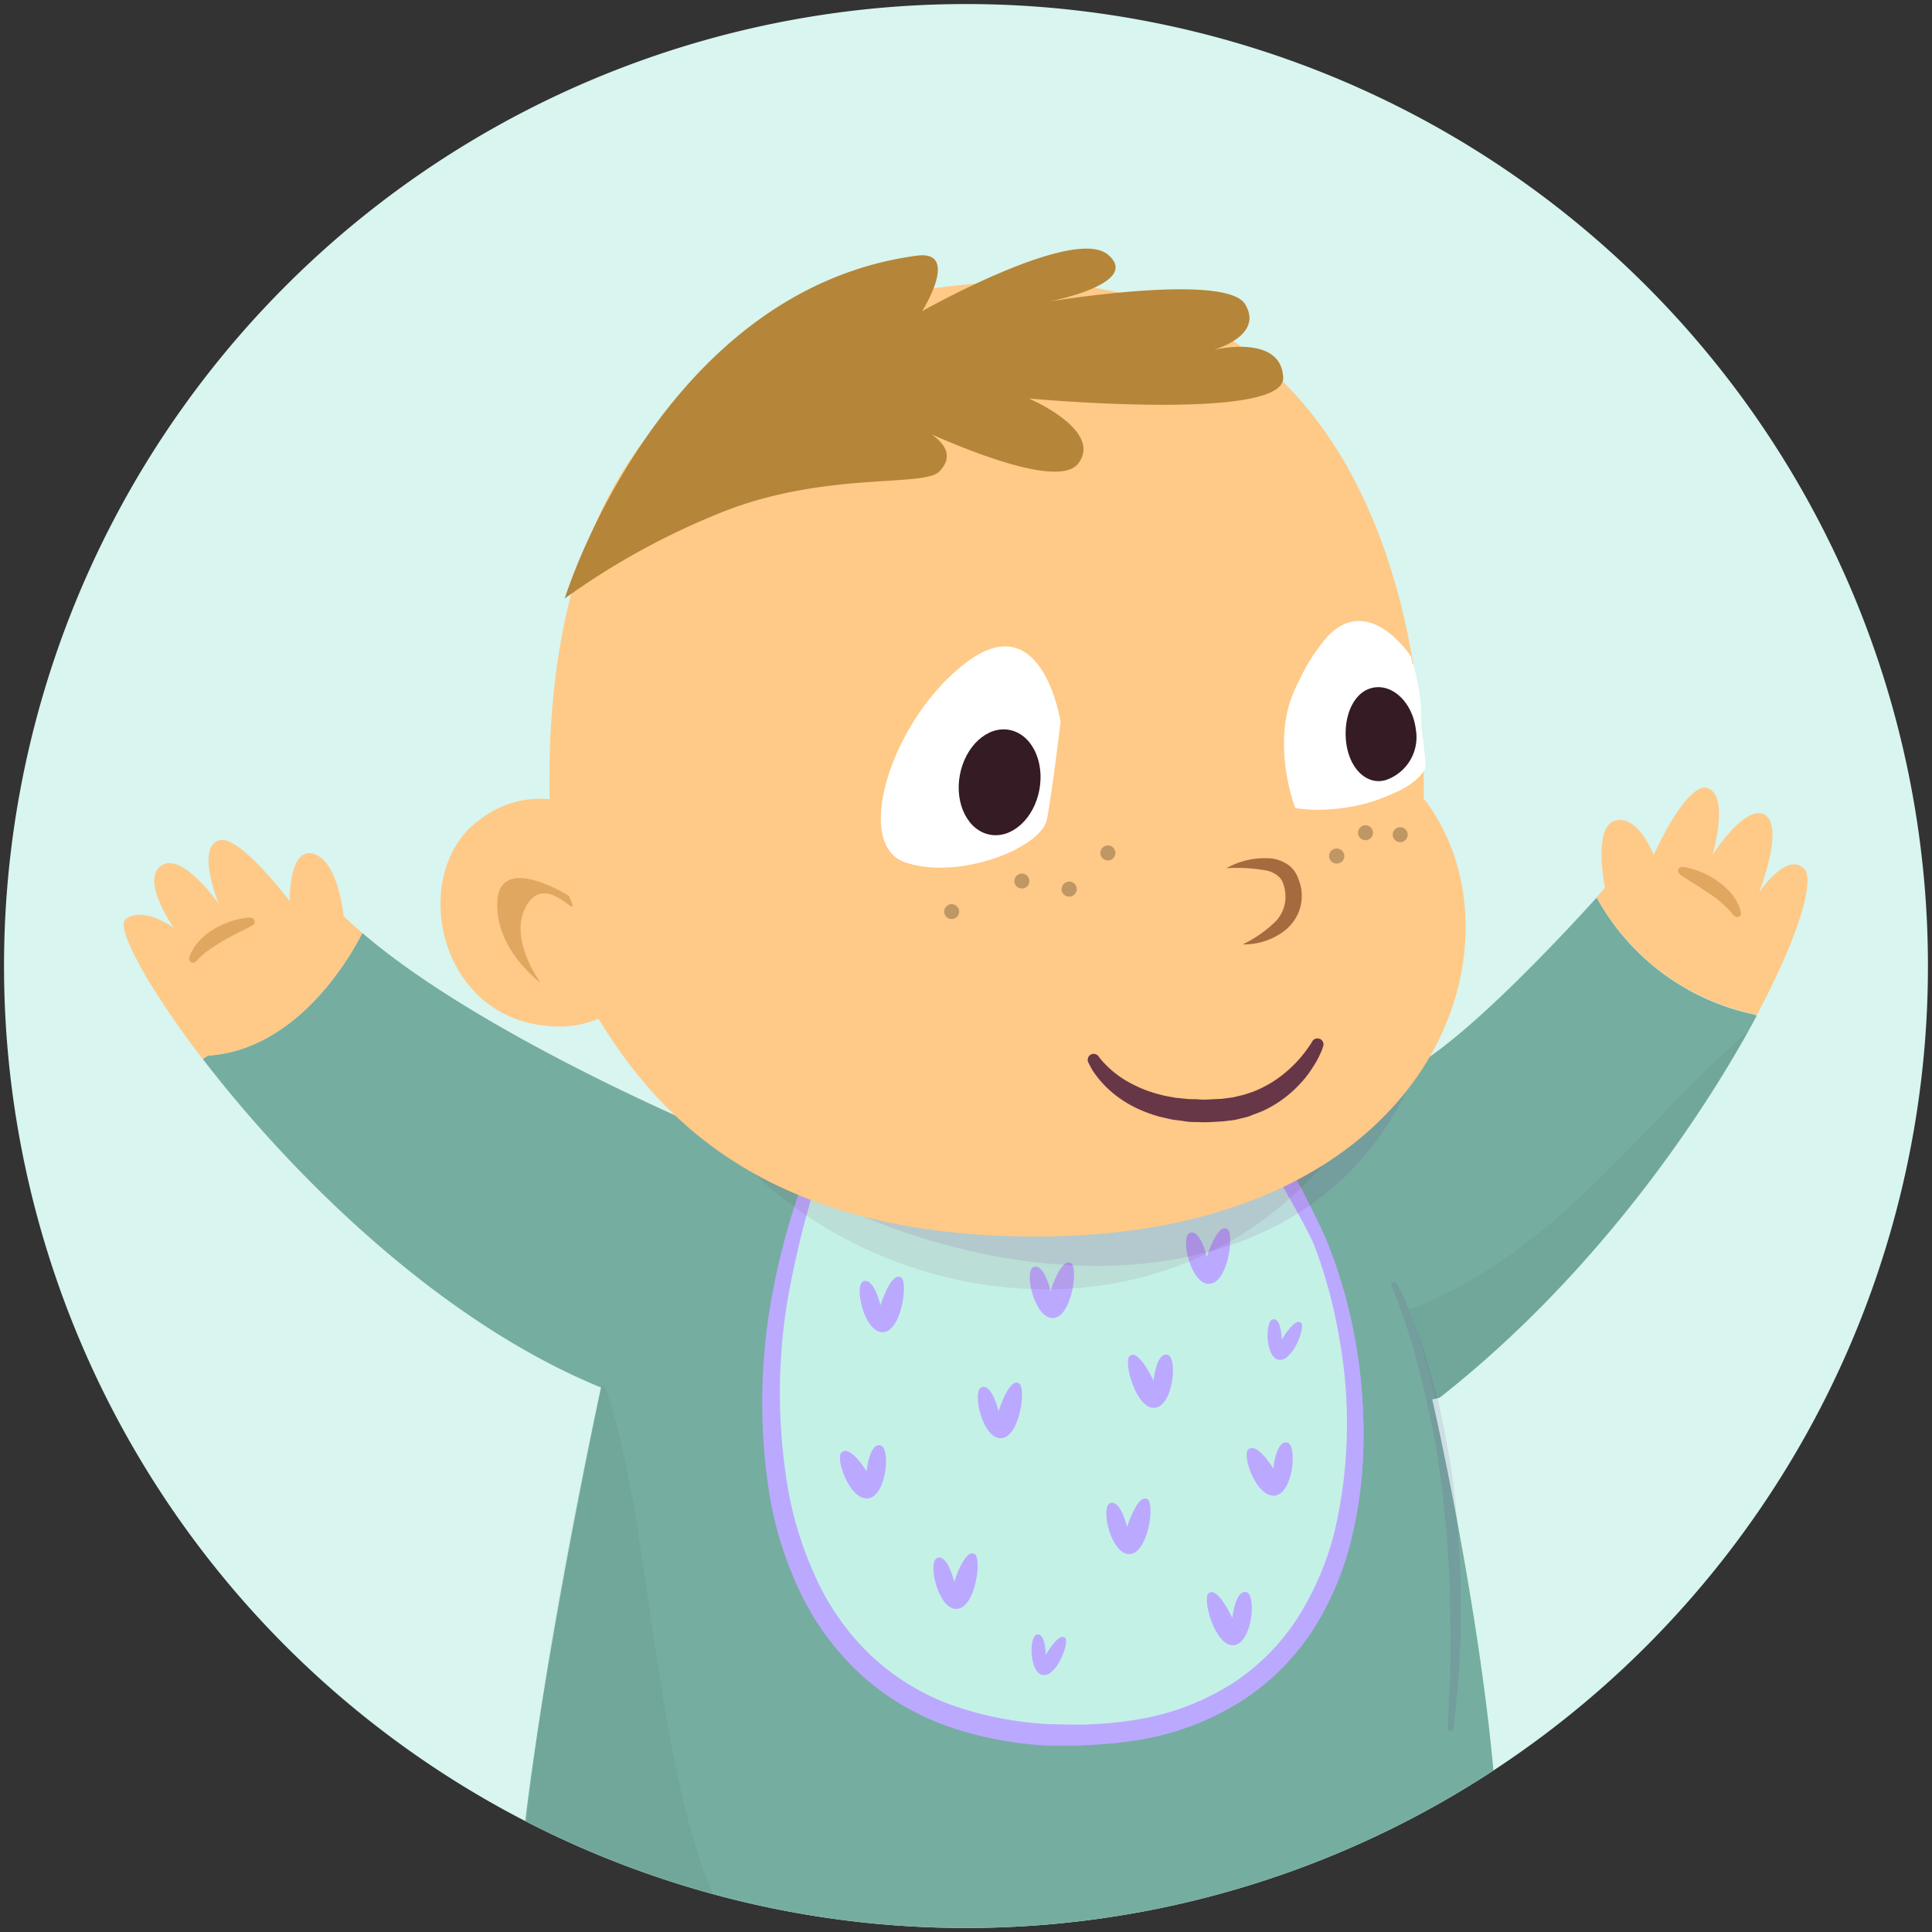 <svg xmlns="http://www.w3.org/2000/svg" xmlns:xlink="http://www.w3.org/1999/xlink" viewBox="0 0 230 230"><rect x="0" y="0" width="230" height="230" fill="#333333" stroke="none"/><defs><style>.cls-1{fill:none;}.cls-2{isolation:isolate;}.cls-3{fill:#d8f5ef;}.cls-4{clip-path:url(#clip-path);}.cls-5{fill:#76ada1;}.cls-6{fill:#bba9ff;}.cls-7{fill:#c4f1e6;}.cls-12,.cls-8{fill:#673748;}.cls-10,.cls-8,.cls-9{opacity:0.1;mix-blend-mode:multiply;}.cls-9{fill:#650e81;}.cls-10{fill:#4f746b;}.cls-11{fill:#ffc987;}.cls-13,.cls-19{fill:#e0a761;}.cls-14,.cls-17{fill:#fff;}.cls-15{fill:#a56b3f;}.cls-16{fill:#bf9765;}.cls-17,.cls-18,.cls-19{fill-rule:evenodd;}.cls-18{fill:#341b24;}.cls-20{fill:#b58539;}</style><clipPath id="clip-path"><path class="cls-1" d="M90.56,3.12A114.52,114.52,0,1,0,226.88,90.56,114.52,114.52,0,0,0,90.56,3.12"/></clipPath></defs><g class="cls-2"><g id="Layer_1" data-name="Layer 1"><path class="cls-3" d="M90.56,3.12A114.52,114.52,0,1,0,226.88,90.56,114.52,114.52,0,0,0,90.56,3.12"/><g class="cls-4"><path class="cls-5" d="M170.27,242c-3.31,7.49-6.68,18.22-5.69,21.74,2.93,10.49,12.88,5.33,12.88,5.33,26.81-9.82,42.46-40.51,22.87-52.39-8-4.83-13.65,4.36-22.19,10.92,1.58-17-5.55-52-7.64-61l.89-.21C189,152.57,202,134.26,209.13,120.93l-.3-.16a27.94,27.94,0,0,1-18.75-13.92c-3.71,4.11-17,18.46-23.27,20.88,0,0-61.77,13-80.94,7.45,0,0-28.23-11.63-42.74-24.12-1.05,2.09-7.38,13.92-18.42,14.6l-.56.42c10.25,13.35,27.8,31.08,47.4,39.1,0,0-9.41,43.74-10.13,64.55a14,14,0,0,0-10,3.06c-17.39,14.91,10.93,42.43,39,47.74,0,0,12.11,3.42,12.15-7.48,0-5.26-2.49-12.26-6.85-19l.67-.44c45.69,12,71.35-10.45,71.35-10.45Z"/><path class="cls-6" d="M100.6,132.86a63.82,63.82,0,0,0-4.33,10.74,80.66,80.66,0,0,0-2.54,11.28,67.74,67.74,0,0,0,.14,23,43.12,43.12,0,0,0,3.56,10.79,29.76,29.76,0,0,0,6.71,9,28,28,0,0,0,9.64,5.63,41.68,41.68,0,0,0,11.11,2.1l2.86.05.72,0,.68,0,1.46-.08a44.14,44.14,0,0,0,5.64-.68,30.33,30.33,0,0,0,10.4-4.12,26.33,26.33,0,0,0,7.84-7.89,35,35,0,0,0,4.4-10.39,56.73,56.73,0,0,0,.52-22.82,58.56,58.56,0,0,0-3-11.13,38.22,38.22,0,0,0-2.45-5.17,17.23,17.23,0,0,0-3.46-4.4l0,0-.2-.17a.65.65,0,0,1-.09-.91.66.66,0,0,1,.91-.09l.29.24,0,0a18.89,18.89,0,0,1,3.86,4.67,37.43,37.43,0,0,1,2.68,5.33A59.56,59.56,0,0,1,161.23,159a63.33,63.33,0,0,1,1.09,11.82A52.12,52.12,0,0,1,161,182.7a36,36,0,0,1-4.59,11.11,28.45,28.45,0,0,1-8.49,8.61,32.75,32.75,0,0,1-11.2,4.51,46.6,46.6,0,0,1-6,.75l-1.46.08-.78.05-.75,0-3,0a43,43,0,0,1-11.8-2.26,30.71,30.71,0,0,1-10.41-6.16,32.21,32.21,0,0,1-7.19-9.69,43.12,43.12,0,0,1-3.66-11.4,69.86,69.86,0,0,1,.17-23.66,82.11,82.11,0,0,1,2.88-11.46,64.4,64.4,0,0,1,4.69-10.84v0a.65.65,0,0,1,1.15.6Z"/><path class="cls-7" d="M96.14,141.49c-7.87,25.11-6.18,65.8,32.41,65.1,39.79-.71,34.88-49.67,25-66.7C127.33,146,122,144.67,96.14,141.49Z"/><path class="cls-6" d="M161.23,159a59.56,59.56,0,0,0-3.32-11.38c-.75-1.72-3-6.33-4-7.94-.41.26-1.24.52-1.65.78.9,1.54,3.5,6.08,4.18,7.74a58.56,58.56,0,0,1,3,11.13,56.73,56.73,0,0,1-.52,22.82,35,35,0,0,1-4.4,10.39,26.33,26.33,0,0,1-7.84,7.89,30.33,30.33,0,0,1-10.4,4.12,44.14,44.14,0,0,1-5.64.68l-1.46.08-.68,0-.72,0-2.86-.05a41.68,41.68,0,0,1-11.11-2.1,28,28,0,0,1-9.64-5.63,29.76,29.76,0,0,1-6.71-9,43.12,43.12,0,0,1-3.56-10.79,67.74,67.74,0,0,1-.14-23,118.34,118.34,0,0,1,3.11-13.08c-.48-.25-.93-.37-1.4-.64a115.82,115.82,0,0,0-3.56,13.42,69.86,69.86,0,0,0-.17,23.66,43.12,43.12,0,0,0,3.66,11.4,32.21,32.21,0,0,0,7.19,9.69A30.71,30.71,0,0,0,113,205.49a43,43,0,0,0,11.8,2.26l3,0,.75,0,.78-.05,1.46-.08a46.6,46.6,0,0,0,6-.75,32.75,32.75,0,0,0,11.2-4.51,28.45,28.45,0,0,0,8.49-8.61A36,36,0,0,0,161,182.7a52.12,52.12,0,0,0,1.32-11.85A63.33,63.33,0,0,0,161.23,159Z"/><path class="cls-6" d="M104.82,155.38s-.76-3.26-2-2.86.07,6.18,2.29,6.08,3-5.92,2.19-6.5C106.09,151.27,104.82,155.38,104.82,155.38Z"/><path class="cls-6" d="M143.67,149.61s-.76-3.26-2-2.85.06,6.17,2.29,6.08,3-5.93,2.18-6.51C144.94,145.51,143.67,149.61,143.67,149.61Z"/><path class="cls-6" d="M125.07,153.68s-.76-3.26-2-2.86.06,6.18,2.29,6.09,3-5.93,2.18-6.51C126.34,149.57,125.07,153.68,125.07,153.68Z"/><path class="cls-6" d="M118.88,168s-.76-3.26-2-2.86.06,6.18,2.29,6.08,3-5.92,2.18-6.51C120.16,163.85,118.88,168,118.88,168Z"/><path class="cls-6" d="M137.32,164.36s.32-3.33,1.63-3.09.74,6.13-1.48,6.33-3.76-5.49-3-6.17C135.52,160.46,137.32,164.36,137.32,164.36Z"/><path class="cls-6" d="M146.71,192.62s.33-3.33,1.63-3.09.74,6.13-1.47,6.33-3.77-5.49-3-6.17C144.91,188.72,146.71,192.62,146.71,192.62Z"/><path class="cls-6" d="M103.16,175.15s.32-3.33,1.63-3.09.74,6.12-1.47,6.32-3.9-4.79-3.15-5.47C101.23,171.94,103.16,175.15,103.16,175.15Z"/><path class="cls-6" d="M151.58,174.82s.33-3.33,1.63-3.1.75,6.13-1.47,6.33-3.9-4.79-3.15-5.48C149.65,171.6,151.58,174.82,151.58,174.82Z"/><path class="cls-6" d="M113.6,188.31s-.76-3.26-2-2.85.06,6.17,2.29,6.08,3-5.93,2.18-6.51C114.87,184.21,113.6,188.31,113.6,188.31Z"/><path class="cls-6" d="M134.18,181.78s-.76-3.26-2-2.85.06,6.17,2.29,6.08,3-5.93,2.18-6.51C135.45,177.68,134.18,181.78,134.18,181.78Z"/><path class="cls-6" d="M152.58,159.48s0-2.51-1-2.43-1,4.52.63,4.83,3.21-3.81,2.7-4.37C154.21,156.71,152.58,159.48,152.58,159.48Z"/><path class="cls-6" d="M124.49,197s0-2.51-1-2.43-1,4.51.63,4.83,3.21-3.82,2.71-4.38C126.12,194.17,124.49,197,124.49,197Z"/><path class="cls-8" d="M85.42,134.8h0c19.08,6.52,74,1.6,74,1.6.61-.2-.73.38,0,0C138.52,163.15,100.94,155.3,85.42,134.8Z"/><path class="cls-9" d="M86.17,135.29l-.08,0c19.42,5.44,80.72-7.51,80.72-7.51a13.14,13.14,0,0,0,2-1C155.86,159.89,111.18,154.56,86.17,135.29Z"/><path class="cls-9" d="M182.35,223.19A72.35,72.35,0,0,0,169,242.57l-1.35.64s-6.8,5.93-19.6,10.06C159.73,244.05,169.88,230.47,182.35,223.19Z"/><path class="cls-10" d="M208.15,122.71c-7.27,13.15-19.94,30.46-36.76,43.67l-.54.13a88.53,88.53,0,0,0-3.07-10.63C185,149.36,194.65,134.57,208.15,122.71Z"/><path class="cls-10" d="M91.33,235.67l-6.4,6.82c-6.78-4.54-14.52-17.52-22.62-19,.75-20.76,9.24-58.36,9.24-58.36h0l.4-.25C78.79,183.55,77.23,221.7,91.33,235.67Z"/><path class="cls-11" d="M20.69,110.47c-.4-.28-3.8-2.64-5.76-1-1.13.9,2.45,7.81,9.22,16.63l.56-.42c11-.68,17.37-12.51,18.42-14.6-.78-.67-1.52-1.33-2.22-2,0,0-.59-6.23-3.34-7.35-3.21-1.3-3.08,5.57-3.08,5.57s-5.9-7.89-8.36-7.27c-2.88.74-.09,7.58-.09,7.58s-4.29-6.2-6.79-4.59S20.33,109.92,20.69,110.47Z"/><path class="cls-11" d="M209.39,106.29c.26-.66,3-7.87.71-9.27s-6.22,4.74-6.22,4.74,2-6.82-.49-7.9-6.52,7.93-6.52,7.93-1.83-4.8-4.56-4.1-1.24,8-1.24,8l-1,1.11a27.94,27.94,0,0,0,18.75,13.92l.3.16c4.92-9.23,7-16.1,5.66-17.44C212.78,101.41,209.72,105.8,209.39,106.29Z"/><path class="cls-9" d="M166.32,152.84s.4.73,1,2.1c.3.68.67,1.51,1,2.48s.76,2.06,1.17,3.26.72,2.54,1.11,3.94c.19.7.42,1.4.6,2.17s.32,1.49.49,2.26c.35,1.53.59,3.17.9,4.81s.49,3.32.67,5,.34,3.36.42,5,.19,3.29.23,4.87,0,3.11,0,4.56-.11,2.82-.16,4.08c-.06,2.53-.35,4.62-.46,6.09l-.22,2.31a.37.37,0,0,1-.4.32.35.35,0,0,1-.32-.37v0l.11-2.3c0-.73.08-1.62.13-2.64s.07-2.17.09-3.42.06-2.62,0-4.05-.07-2.95-.1-4.52-.18-3.18-.27-4.82-.3-3.3-.45-5-.43-3.31-.64-4.94-.5-3.2-.84-4.74-.62-3-1-4.4-.69-2.71-1-3.92-.72-2.29-1-3.25-.61-1.8-.87-2.48c-.5-1.36-.87-2.12-.87-2.12a.36.36,0,0,1,.17-.48.35.35,0,0,1,.47.15Z"/><path class="cls-11" d="M65.43,95.14A11.68,11.68,0,0,0,57.1,97.6c-8.47,6.09-5.21,23.6,8.33,24.55a12.1,12.1,0,0,0,5.82-.87c7.32,12,19.81,24.88,48.54,25.87,50.83,1.76,63-34.93,49.68-52.11,0,0,2.82-68.95-57.63-60.8-18.53,2.5-47.29,12-46.41,60.84Z"/><path class="cls-12" d="M157.55,124.48s-.05.13-.13.38-.23.57-.44,1-.49.9-.85,1.44a12,12,0,0,1-1.35,1.71,14,14,0,0,1-4.44,3.24c-.47.21-1,.38-1.45.57s-1,.28-1.53.42-1.06.16-1.59.24l-1.55.1a13.42,13.42,0,0,1-1.56,0c-.53,0-1.08,0-1.59-.09s-1-.13-1.54-.21l-1.48-.34a16.7,16.7,0,0,1-2.71-1,13.28,13.28,0,0,1-2.23-1.33,12.5,12.5,0,0,1-2.74-2.74,7,7,0,0,1-.58-.94l-.19-.38a.71.71,0,0,1,1.2-.76l.07.09.18.23c.13.17.35.39.62.68a11.91,11.91,0,0,0,2.63,2,16.19,16.19,0,0,0,2,.95,18.87,18.87,0,0,0,2.37.71l1.29.24,1.35.13c.46.07.9,0,1.35.06a9.68,9.68,0,0,0,1.41,0l1.43-.07,1.33-.18,1.28-.31c.41-.14.82-.26,1.21-.41a13.81,13.81,0,0,0,2.17-1.11,14,14,0,0,0,1.77-1.32,14.83,14.83,0,0,0,2.27-2.47c.24-.34.42-.59.54-.78l.16-.27,0,0a.72.72,0,0,1,1.3.59Z"/><path class="cls-10" d="M164.25,265.74s0-.76-.09-2.09c0-.66,0-1.48,0-2.41a29.43,29.43,0,0,1,.28-3.13c.17-1.14.36-2.38.66-3.66l.47-2,.62-2c.44-1.37.95-2.77,1.51-4.17s1.14-2.82,1.77-4.21a88.49,88.49,0,0,1,4.1-8,40.54,40.54,0,0,1,2.25-3.5c.77-1.08,1.53-2.07,2.29-2.95a26.34,26.34,0,0,1,2.16-2.32c.67-.65,1.29-1.19,1.81-1.62s1-.73,1.25-1l.45-.33a.35.35,0,0,1,.44.55v0l-.41.36c-.26.23-.67.55-1.14,1s-1.05,1-1.67,1.68-1.28,1.45-2,2.33-1.42,1.87-2.14,2.94-1.41,2.25-2.13,3.46c-1.42,2.44-2.78,5.15-4,7.9-.65,1.37-1.28,2.75-1.86,4.12s-1.13,2.72-1.6,4.06l-.68,2c-.19.65-.39,1.29-.57,1.91-.37,1.25-.63,2.44-.86,3.55s-.42,2.14-.5,3-.23,1.71-.24,2.38c-.09,1.34-.13,2.09-.13,2.09l0,0Z"/><path class="cls-13" d="M29.82,109.24a8.18,8.18,0,0,0-1.39.18,10.24,10.24,0,0,0-2.87,1.13,9.16,9.16,0,0,0-1.37,1,7.24,7.24,0,0,0-1,1.12,5.41,5.41,0,0,0-.51.95c-.1.24-.15.38-.15.38a.48.48,0,0,0,.31.59.49.49,0,0,0,.45-.1l.06-.06s.09-.08.24-.24a6.68,6.68,0,0,1,.64-.6c.28-.23.61-.49,1-.75s.79-.52,1.22-.77c.87-.49,1.78-1,2.47-1.31l1.15-.6h0a.47.47,0,0,0,.19-.64A.5.5,0,0,0,29.82,109.24Z"/><path class="cls-13" d="M200,104.13s.44.29,1.12.71,1.55,1,2.38,1.53c.42.28.82.59,1.18.88s.67.59.94.85a6.54,6.54,0,0,1,.58.67l.23.27.05,0a.45.45,0,0,0,.64,0,.44.44,0,0,0,.13-.43,4.1,4.1,0,0,0-.11-.4,5.47,5.47,0,0,0-.44-1,7.6,7.6,0,0,0-.92-1.21,9.93,9.93,0,0,0-1.3-1.1,10.38,10.38,0,0,0-2.8-1.39,8,8,0,0,0-1.39-.31.48.48,0,0,0-.51.41.47.47,0,0,0,.21.44Z"/><path class="cls-14" d="M157,78.15c3.7-3.38,8-.68,11.25.9,1.75,6.75.46,7.39.87,12.87-3.75,4.38-11.8,4.9-14.92,4.26C154.16,96.18,149.79,84.7,157,78.15Z"/><path class="cls-15" d="M146,103.36a19.78,19.78,0,0,1,4.69.26,3.19,3.19,0,0,1,1.66.85,2.09,2.09,0,0,1,.4.69,4.38,4.38,0,0,1,.24,1,4.21,4.21,0,0,1-1.22,3.62,14.67,14.67,0,0,1-3.83,2.65,8,8,0,0,0,4.84-1.52,5.48,5.48,0,0,0,1.76-2.17,5.35,5.35,0,0,0,.38-2.87,6.19,6.19,0,0,0-.4-1.37,3.47,3.47,0,0,0-.89-1.33,4.35,4.35,0,0,0-2.73-1A9.27,9.27,0,0,0,146,103.36Z"/><path class="cls-16" d="M161.68,99.25a.89.89,0,1,0,.79-1A.89.89,0,0,0,161.68,99.25Z"/><path class="cls-16" d="M158.23,102a.9.9,0,0,0,1,.8.89.89,0,1,0-.18-1.78A.9.9,0,0,0,158.23,102Z"/><path class="cls-16" d="M131,101.63a.89.89,0,0,0,1.78-.18.89.89,0,1,0-1.78.18Z"/><path class="cls-16" d="M126.38,105.94a.91.91,0,0,0,1,.8.89.89,0,1,0-.18-1.78A.91.91,0,0,0,126.38,105.94Z"/><path class="cls-16" d="M120.77,105a.89.89,0,1,0,.8-1A.9.9,0,0,0,120.77,105Z"/><path class="cls-16" d="M112.41,108.64a.89.89,0,1,0,.8-1A.9.9,0,0,0,112.41,108.64Z"/><path class="cls-16" d="M165.81,99.48a.89.89,0,1,0,.8-1A.89.89,0,0,0,165.81,99.48Z"/><path class="cls-17" d="M126.26,85.93s-2.11-13.79-11.06-7.19-13.78,21.71-7.48,23.91S124,101,124.65,97.5,126.26,85.93,126.26,85.93Z"/><path class="cls-18" d="M123.74,94c-.63,3.44-3.26,5.85-5.88,5.37s-4.23-3.67-3.59-7.11,3.27-5.85,5.88-5.37S124.37,90.54,123.74,94Z"/><path class="cls-17" d="M168,78.17s-5.38-8.25-10.5-1.76c-2.25,2.85-4.24,6.66-4,10.25.19,3.14-1.09,9.26,2.54,9.36,5.82.17,11.77-1.38,13.62-4.47C170,90.92,168,78.17,168,78.17Z"/><path class="cls-18" d="M168.55,86.83a5.39,5.39,0,0,1-3.48,6c-2.35.79-4.66-1.43-4.86-5-.17-3.05,1.19-5.72,3.49-6S168.18,83.81,168.55,86.83Z"/><path class="cls-19" d="M67.73,106.65s-8.19-5.16-8.52.62S64.36,117,64.36,117s-4.11-5.5-1.55-9.41S69.54,110.63,67.73,106.65Z"/><path class="cls-20" d="M67.23,71.25s11.29-36.68,41.89-40.81c5.28-.71.66,6.6.66,6.6s18-10.17,22.11-6.73-6.95,5.58-6.95,5.58,21-3.47,23.29.33-3.8,5.44-3.8,5.44,8.12-2,8.33,3.3-30.28,2.48-30.28,2.48,8.92,3.79,5.87,7.75-22-5.61-22-5.61,9.24,2.75,5.45,6.57c-1.84,1.85-13.37,0-25.41,4.65A87.37,87.37,0,0,0,67.23,71.25Z"/></g></g></g></svg>